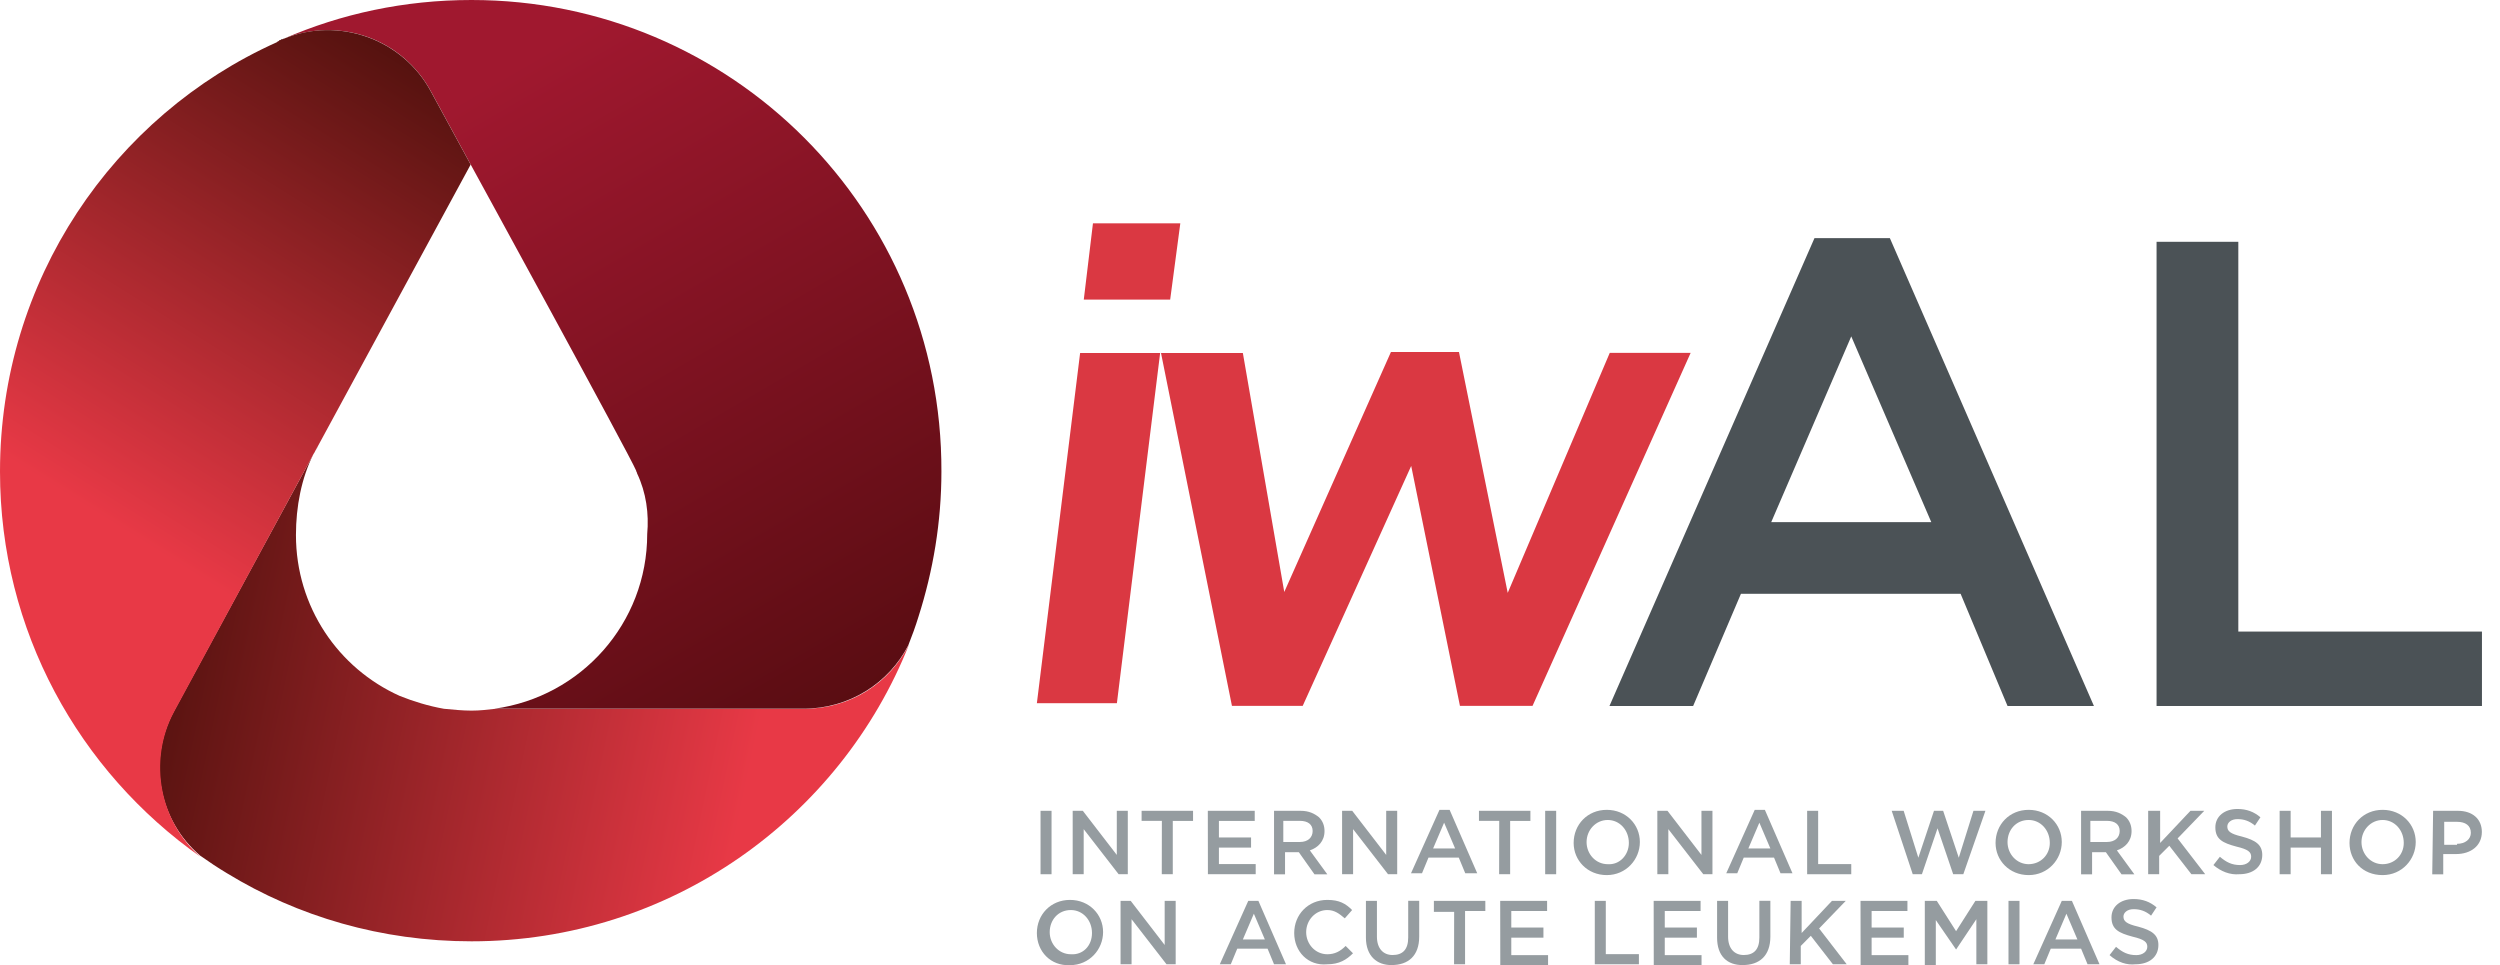 <?xml version="1.0" encoding="utf-8"?>
<!-- Generator: Adobe Illustrator 23.1.1, SVG Export Plug-In . SVG Version: 6.00 Build 0)  -->
<svg version="1.1" id="Layer_1" xmlns="http://www.w3.org/2000/svg" xmlns:xlink="http://www.w3.org/1999/xlink" x="0px" y="0px"
	 viewBox="0 0 259 100" style="enable-background:new 0 0 259 100;" xml:space="preserve">
<style type="text/css">
	.st0{fill:url(#SVGID_1_);}
	.st1{fill:url(#SVGID_2_);}
	.st2{fill:url(#SVGID_3_);}
	.st3{fill:url(#SVGID_4_);}
	.st4{fill:url(#SVGID_5_);}
	.st5{fill:url(#SVGID_6_);}
	.st6{fill:url(#SVGID_7_);}
	.st7{fill:#959CA0;}
	.st8{fill:#4B5256;}
	.st9{fill:#DA3842;}
</style>
<g>
	<g>
		
			<linearGradient id="SVGID_1_" gradientUnits="userSpaceOnUse" x1="13.05" y1="701.712" x2="77.549" y2="688.123" gradientTransform="matrix(1 0 0 -1 0 768.724)">
			<stop  offset="0" style="stop-color:#4E100C"/>
			<stop  offset="1" style="stop-color:#E83946"/>
		</linearGradient>
		<path class="st0" d="M83.33,73.43L83.33,73.43L83.33,73.43h-32c-0.86,0.1-1.62,0.19-2.48,0.19c-0.95,0-1.9-0.1-2.86-0.19l0,0l0,0
			c-1.62-0.29-3.14-0.76-4.57-1.33c-6.38-2.86-10.76-9.24-10.76-16.67c0-2.95,0.57-5.9,1.81-8.38L18,73.71l0,0
			c-2.76,5.14-1.52,11.33,2.76,14.95c0.95,0.67,1.81,1.24,2.76,1.81c7.33,4.48,16,7.05,25.33,7.05c20.57,0,38.19-12.76,45.33-30.76
			C92.18,70.76,88.09,73.43,83.33,73.43z"/>
		<g>
			
				<linearGradient id="SVGID_2_" gradientUnits="userSpaceOnUse" x1="48.404" y1="758.867" x2="87.216" y2="692.225" gradientTransform="matrix(1 0 0 -1 0 768.724)">
				<stop  offset="0" style="stop-color:#A0182F"/>
				<stop  offset="1" style="stop-color:#570C11"/>
			</linearGradient>
			<path class="st1" d="M48.85,0C41.9,0,35.33,1.43,29.43,4c5.71-2.29,12.28,0,15.24,5.52l0,0l0,0l4.09,7.52
				c0,0,16.57,30.28,17.14,31.71c0,0.1,0.1,0.19,0.1,0.29l0,0c0.95,2,1.24,4.19,1.05,6.29l0,0c0,9.24-6.86,16.86-15.81,18.09h32l0,0
				l0,0c4.76,0,8.86-2.67,10.86-6.57c0.38-0.95,0.76-2,1.05-2.95c1.52-4.76,2.38-9.81,2.38-15.05C97.61,21.81,75.8,0,48.85,0z"/>
			
				<linearGradient id="SVGID_3_" gradientUnits="userSpaceOnUse" x1="32.473" y1="722.107" x2="32.95" y2="722.107" gradientTransform="matrix(1 0 0 -1 0 768.724)">
				<stop  offset="0" style="stop-color:#A1182F"/>
				<stop  offset="1" style="stop-color:#000000"/>
			</linearGradient>
			<path class="st2" d="M32.47,47.05l0.48-0.86C32.76,46.47,32.66,46.76,32.47,47.05z"/>
			
				<linearGradient id="SVGID_4_" gradientUnits="userSpaceOnUse" x1="28.664" y1="764.534" x2="29.426" y2="764.534" gradientTransform="matrix(1 0 0 -1 0 768.724)">
				<stop  offset="0" style="stop-color:#A1182F"/>
				<stop  offset="1" style="stop-color:#000000"/>
			</linearGradient>
			<path class="st3" d="M28.66,4.38c0.29-0.1,0.48-0.19,0.76-0.38C29.14,4.1,28.95,4.19,28.66,4.38z"/>
		</g>
		<g>
			
				<linearGradient id="SVGID_5_" gradientUnits="userSpaceOnUse" x1="32.712" y1="534.31" x2="32.712" y2="533.472" gradientTransform="matrix(1 0 0 1 0 -487.276)">
				<stop  offset="0" style="stop-color:#A1182F"/>
				<stop  offset="1" style="stop-color:#000000"/>
			</linearGradient>
			<path class="st4" d="M32.47,47.05l0.48-0.86C32.76,46.47,32.66,46.76,32.47,47.05z"/>
			
				<linearGradient id="SVGID_6_" gradientUnits="userSpaceOnUse" x1="29.045" y1="491.618" x2="29.045" y2="491.277" gradientTransform="matrix(1 0 0 1 0 -487.276)">
				<stop  offset="0" style="stop-color:#A1182F"/>
				<stop  offset="1" style="stop-color:#000000"/>
			</linearGradient>
			<path class="st5" d="M28.66,4.38c0.29-0.1,0.48-0.19,0.76-0.38C29.14,4.1,28.95,4.19,28.66,4.38z"/>
		</g>
		
			<linearGradient id="SVGID_7_" gradientUnits="userSpaceOnUse" x1="45.677" y1="763.671" x2="14.125" y2="712.945" gradientTransform="matrix(1 0 0 -1 0 768.724)">
			<stop  offset="0" style="stop-color:#4E100C"/>
			<stop  offset="1" style="stop-color:#E83946"/>
		</linearGradient>
		<path class="st6" d="M44.66,9.52L44.66,9.52L44.66,9.52C41.71,4,35.04,1.71,29.43,4c-0.29,0.1-0.48,0.19-0.76,0.38
			C11.71,12,0,29.05,0,48.86c0,16.48,8.19,31.05,20.76,39.9c-4.19-3.62-5.43-9.9-2.76-14.95l0,0l14.47-26.76
			c0.19-0.29,0.29-0.57,0.48-0.86l15.81-29.14L44.66,9.52z"/>
	</g>
	<g>
		<g>
			<path class="st7" d="M107.8,84h1.14v6.57h-1.14V84z"/>
			<path class="st7" d="M111.13,84h1.05l3.52,4.57V84h1.14v6.57h-0.95l-3.62-4.67v4.67h-1.14C111.13,90.57,111.13,84,111.13,84z"/>
			<path class="st7" d="M120.37,85.04h-2.1V84h5.33v1.05h-2.1v5.52h-1.14C120.37,90.57,120.37,85.04,120.37,85.04z"/>
			<path class="st7" d="M125.13,84h4.86v1.05h-3.71v1.71h3.33v1.05h-3.33v1.71h3.81v1.05h-4.95L125.13,84L125.13,84z"/>
			<path class="st7" d="M131.8,84h2.95c0.86,0,1.43,0.29,1.9,0.67c0.38,0.38,0.57,0.86,0.57,1.43l0,0c0,1.05-0.67,1.71-1.52,2
				l1.81,2.48h-1.33l-1.62-2.29h-1.43v2.29h-1.14V84L131.8,84z M134.66,87.23c0.86,0,1.33-0.48,1.33-1.14l0,0
				c0-0.67-0.48-1.05-1.33-1.05h-1.71v2.19C132.94,87.23,134.66,87.23,134.66,87.23z"/>
			<path class="st7" d="M139.04,84h1.05l3.52,4.57V84h1.14v6.57h-0.95l-3.62-4.67v4.67h-1.14V84z"/>
			<path class="st7" d="M149.13,83.9h1.05l2.86,6.57h-1.24l-0.67-1.62h-3.14l-0.67,1.62h-1.14L149.13,83.9z M150.75,87.9l-1.14-2.67
				l-1.14,2.67H150.75z"/>
			<path class="st7" d="M155.32,85.04h-2.1V84h5.33v1.05h-2.1v5.52h-1.14L155.32,85.04L155.32,85.04z"/>
			<path class="st7" d="M160.08,84h1.14v6.57h-1.14V84z"/>
			<path class="st7" d="M163.03,87.33L163.03,87.33c0-1.9,1.43-3.43,3.43-3.43s3.43,1.52,3.43,3.33l0,0c0,1.81-1.43,3.43-3.43,3.43
				S163.03,89.14,163.03,87.33z M168.75,87.33L168.75,87.33c0-1.33-0.95-2.38-2.19-2.38c-1.24,0-2.19,1.05-2.19,2.29l0,0
				c0,1.24,0.95,2.29,2.19,2.29C167.8,89.62,168.75,88.57,168.75,87.33z"/>
			<path class="st7" d="M171.7,84h1.05l3.52,4.57V84h1.14v6.57h-0.95l-3.62-4.67v4.67h-1.14V84z"/>
			<path class="st7" d="M181.79,83.9h1.05l2.86,6.57h-1.24l-0.67-1.62h-3.14l-0.67,1.62h-1.14L181.79,83.9z M183.41,87.9l-1.14-2.67
				l-1.14,2.67H183.41z"/>
			<path class="st7" d="M187.22,84h1.14v5.52h3.43v1.05h-4.57V84z"/>
			<path class="st7" d="M195.98,84h1.24l1.52,4.86l1.62-4.86h0.95l1.62,4.86l1.52-4.86h1.24l-2.29,6.57h-1.05l-1.62-4.76l-1.62,4.76
				h-0.95L195.98,84z"/>
			<path class="st7" d="M206.74,87.33L206.74,87.33c0-1.9,1.43-3.43,3.43-3.43c2,0,3.43,1.52,3.43,3.33l0,0
				c0,1.81-1.43,3.43-3.43,3.43C208.17,90.66,206.74,89.14,206.74,87.33z M212.36,87.33L212.36,87.33c0-1.33-0.95-2.38-2.19-2.38
				c-1.33,0-2.19,1.05-2.19,2.29l0,0c0,1.24,0.95,2.29,2.19,2.29C211.41,89.52,212.36,88.57,212.36,87.33z"/>
			<path class="st7" d="M215.41,84h2.95c0.86,0,1.43,0.29,1.9,0.67c0.38,0.38,0.57,0.86,0.57,1.43l0,0c0,1.05-0.67,1.71-1.52,2
				l1.81,2.48h-1.33l-1.62-2.29h-1.43v2.29h-1.14V84L215.41,84z M218.27,87.23c0.86,0,1.33-0.48,1.33-1.14l0,0
				c0-0.67-0.48-1.05-1.33-1.05h-1.71v2.19C216.55,87.23,218.27,87.23,218.27,87.23z"/>
			<path class="st7" d="M222.65,84h1.14v3.33l3.14-3.33h1.43l-2.76,2.86l2.86,3.71h-1.43l-2.29-2.95l-1.05,1.05v1.9h-1.14V84H222.65
				z"/>
			<path class="st7" d="M229.31,89.62l0.67-0.86c0.67,0.57,1.24,0.86,2.1,0.86c0.67,0,1.14-0.38,1.14-0.86l0,0
				c0-0.48-0.29-0.76-1.52-1.05c-1.43-0.38-2.19-0.76-2.19-2l0,0c0-1.14,0.95-1.9,2.29-1.9c0.95,0,1.71,0.29,2.38,0.86l-0.57,0.86
				c-0.57-0.48-1.14-0.67-1.81-0.67c-0.67,0-1.05,0.38-1.05,0.76l0,0c0,0.48,0.29,0.76,1.52,1.05c1.43,0.38,2.1,0.86,2.1,1.9l0,0
				c0,1.24-0.95,2-2.38,2C231.03,90.66,230.08,90.28,229.31,89.62z"/>
			<path class="st7" d="M236.17,84h1.14v2.76h3.14V84h1.14v6.57h-1.14v-2.76h-3.14v2.76h-1.14V84z"/>
			<path class="st7" d="M243.41,87.33L243.41,87.33c0-1.9,1.43-3.43,3.43-3.43c2,0,3.43,1.52,3.43,3.33l0,0
				c0,1.81-1.43,3.43-3.43,3.43C244.74,90.66,243.41,89.14,243.41,87.33z M249.03,87.33L249.03,87.33c0-1.33-0.95-2.38-2.19-2.38
				s-2.19,1.05-2.19,2.29l0,0c0,1.24,0.95,2.29,2.19,2.29S249.03,88.57,249.03,87.33z"/>
			<path class="st7" d="M252.07,84h2.57c1.52,0,2.48,0.86,2.48,2.19l0,0c0,1.43-1.14,2.29-2.67,2.29h-1.33v2.1h-1.14L252.07,84
				L252.07,84z M254.55,87.42c0.86,0,1.43-0.48,1.43-1.14l0,0c0-0.76-0.57-1.14-1.43-1.14h-1.33v2.38h1.33V87.42z"/>
			<path class="st7" d="M107.42,96.66L107.42,96.66c0-1.9,1.43-3.43,3.43-3.43c2,0,3.43,1.52,3.43,3.33l0,0
				c0,1.81-1.43,3.43-3.43,3.43C108.85,100.09,107.42,98.57,107.42,96.66z M113.13,96.66L113.13,96.66c0-1.33-0.95-2.38-2.19-2.38
				c-1.33,0-2.19,1.05-2.19,2.29l0,0c0,1.24,0.95,2.29,2.19,2.29C112.18,98.95,113.13,98,113.13,96.66z"/>
			<path class="st7" d="M116.09,93.33h1.05l3.52,4.57v-4.57h1.14v6.57h-0.95l-3.62-4.67v4.67h-1.14
				C116.09,99.9,116.09,93.33,116.09,93.33z"/>
			<path class="st7" d="M129.32,93.33h1.05l2.86,6.57h-1.24l-0.67-1.62h-3.14l-0.67,1.62h-1.14L129.32,93.33z M131.04,97.33
				l-1.14-2.67l-1.14,2.67H131.04z"/>
			<path class="st7" d="M134.08,96.66L134.08,96.66c0-1.9,1.43-3.43,3.43-3.43c1.24,0,1.9,0.38,2.57,1.05l-0.76,0.86
				c-0.57-0.48-1.05-0.86-1.81-0.86c-1.24,0-2.19,1.05-2.19,2.29l0,0c0,1.24,0.95,2.29,2.19,2.29c0.76,0,1.33-0.29,1.9-0.86
				l0.76,0.76c-0.67,0.67-1.43,1.14-2.67,1.14C135.51,100.09,134.08,98.57,134.08,96.66z"/>
			<path class="st7" d="M141.51,97.14v-3.81h1.14v3.71c0,1.24,0.67,1.9,1.62,1.9c1.05,0,1.62-0.57,1.62-1.81v-3.81h1.14v3.71
				c0,2-1.14,2.95-2.86,2.95C142.65,100,141.51,99.04,141.51,97.14z"/>
			<path class="st7" d="M150.65,94.47h-2.1v-1.14h5.33v1.05h-2.1v5.52h-1.14L150.65,94.47L150.65,94.47z"/>
			<path class="st7" d="M155.42,93.33h4.86v1.05h-3.71v1.71h3.33v1.05h-3.33v1.81h3.81V100h-4.95L155.42,93.33L155.42,93.33z"/>
			<path class="st7" d="M165.22,93.33h1.14v5.52h3.43v1.05h-4.57V93.33z"/>
			<path class="st7" d="M171.32,93.33h4.86v1.05h-3.71v1.71h3.33v1.05h-3.33v1.81h3.81V100h-4.95L171.32,93.33L171.32,93.33z"/>
			<path class="st7" d="M177.89,97.14v-3.81h1.14v3.71c0,1.24,0.67,1.9,1.62,1.9c1.05,0,1.62-0.57,1.62-1.81v-3.81h1.14v3.71
				c0,2-1.14,2.95-2.86,2.95C178.94,100,177.89,99.04,177.89,97.14z"/>
			<path class="st7" d="M185.51,93.33h1.14v3.33l3.14-3.33h1.43l-2.76,2.86l2.86,3.71h-1.43l-2.29-2.95L186.56,98v1.9h-1.14
				L185.51,93.33L185.51,93.33z"/>
			<path class="st7" d="M192.75,93.33h4.86v1.05h-3.71v1.71h3.33v1.05h-3.33v1.81h3.81V100h-4.95L192.75,93.33L192.75,93.33z"/>
			<path class="st7" d="M199.41,93.33h1.24l2,3.14l2-3.14h1.24v6.57h-1.14v-4.67l-2.1,3.14l0,0l-2.1-3.05V100h-1.14L199.41,93.33
				L199.41,93.33z"/>
			<path class="st7" d="M208.08,93.33h1.14v6.57h-1.14V93.33z"/>
			<path class="st7" d="M213.6,93.33h1.05l2.86,6.57h-1.24l-0.67-1.62h-3.14l-0.67,1.62h-1.14L213.6,93.33z M215.22,97.33
				l-1.14-2.67l-1.14,2.67H215.22z"/>
			<path class="st7" d="M218.55,98.95l0.67-0.86c0.67,0.57,1.24,0.86,2.1,0.86c0.67,0,1.14-0.38,1.14-0.86l0,0
				c0-0.48-0.29-0.76-1.52-1.05c-1.43-0.38-2.19-0.76-2.19-2l0,0c0-1.14,0.95-1.9,2.29-1.9c0.95,0,1.71,0.29,2.38,0.86l-0.57,0.86
				c-0.57-0.48-1.14-0.67-1.81-0.67c-0.67,0-1.05,0.38-1.05,0.76l0,0c0,0.48,0.29,0.76,1.52,1.05c1.43,0.38,2.1,0.86,2.1,1.9l0,0
				c0,1.24-0.95,2-2.38,2C220.36,100,219.41,99.71,218.55,98.95z"/>
		</g>
		<g>
			<path class="st8" d="M187.98,24.67h7.81l21.14,48.47h-8.95l-4.86-11.62h-22.76l-4.95,11.62h-8.67L187.98,24.67z M200.08,54.09
				l-8.29-19.24l-8.29,19.24H200.08z"/>
			<path class="st8" d="M223.41,25.05h8.48v40.38h25.24v7.71h-33.71V25.05z"/>
			<g>
				<path class="st9" d="M111.9,36.57h8.29l-4.48,36.28h-8.29L111.9,36.57z M113.23,23.14h9.05l-1.05,7.9h-8.95L113.23,23.14z"/>
				<path class="st9" d="M120.28,36.57h8.48l4.29,24.76l11.05-24.86h7.05l5.05,24.95l10.57-24.86h8.38l-16.38,36.57h-7.52
					l-5.05-24.86l-11.24,24.86h-7.33L120.28,36.57z"/>
			</g>
		</g>
	</g>
</g>
</svg>
